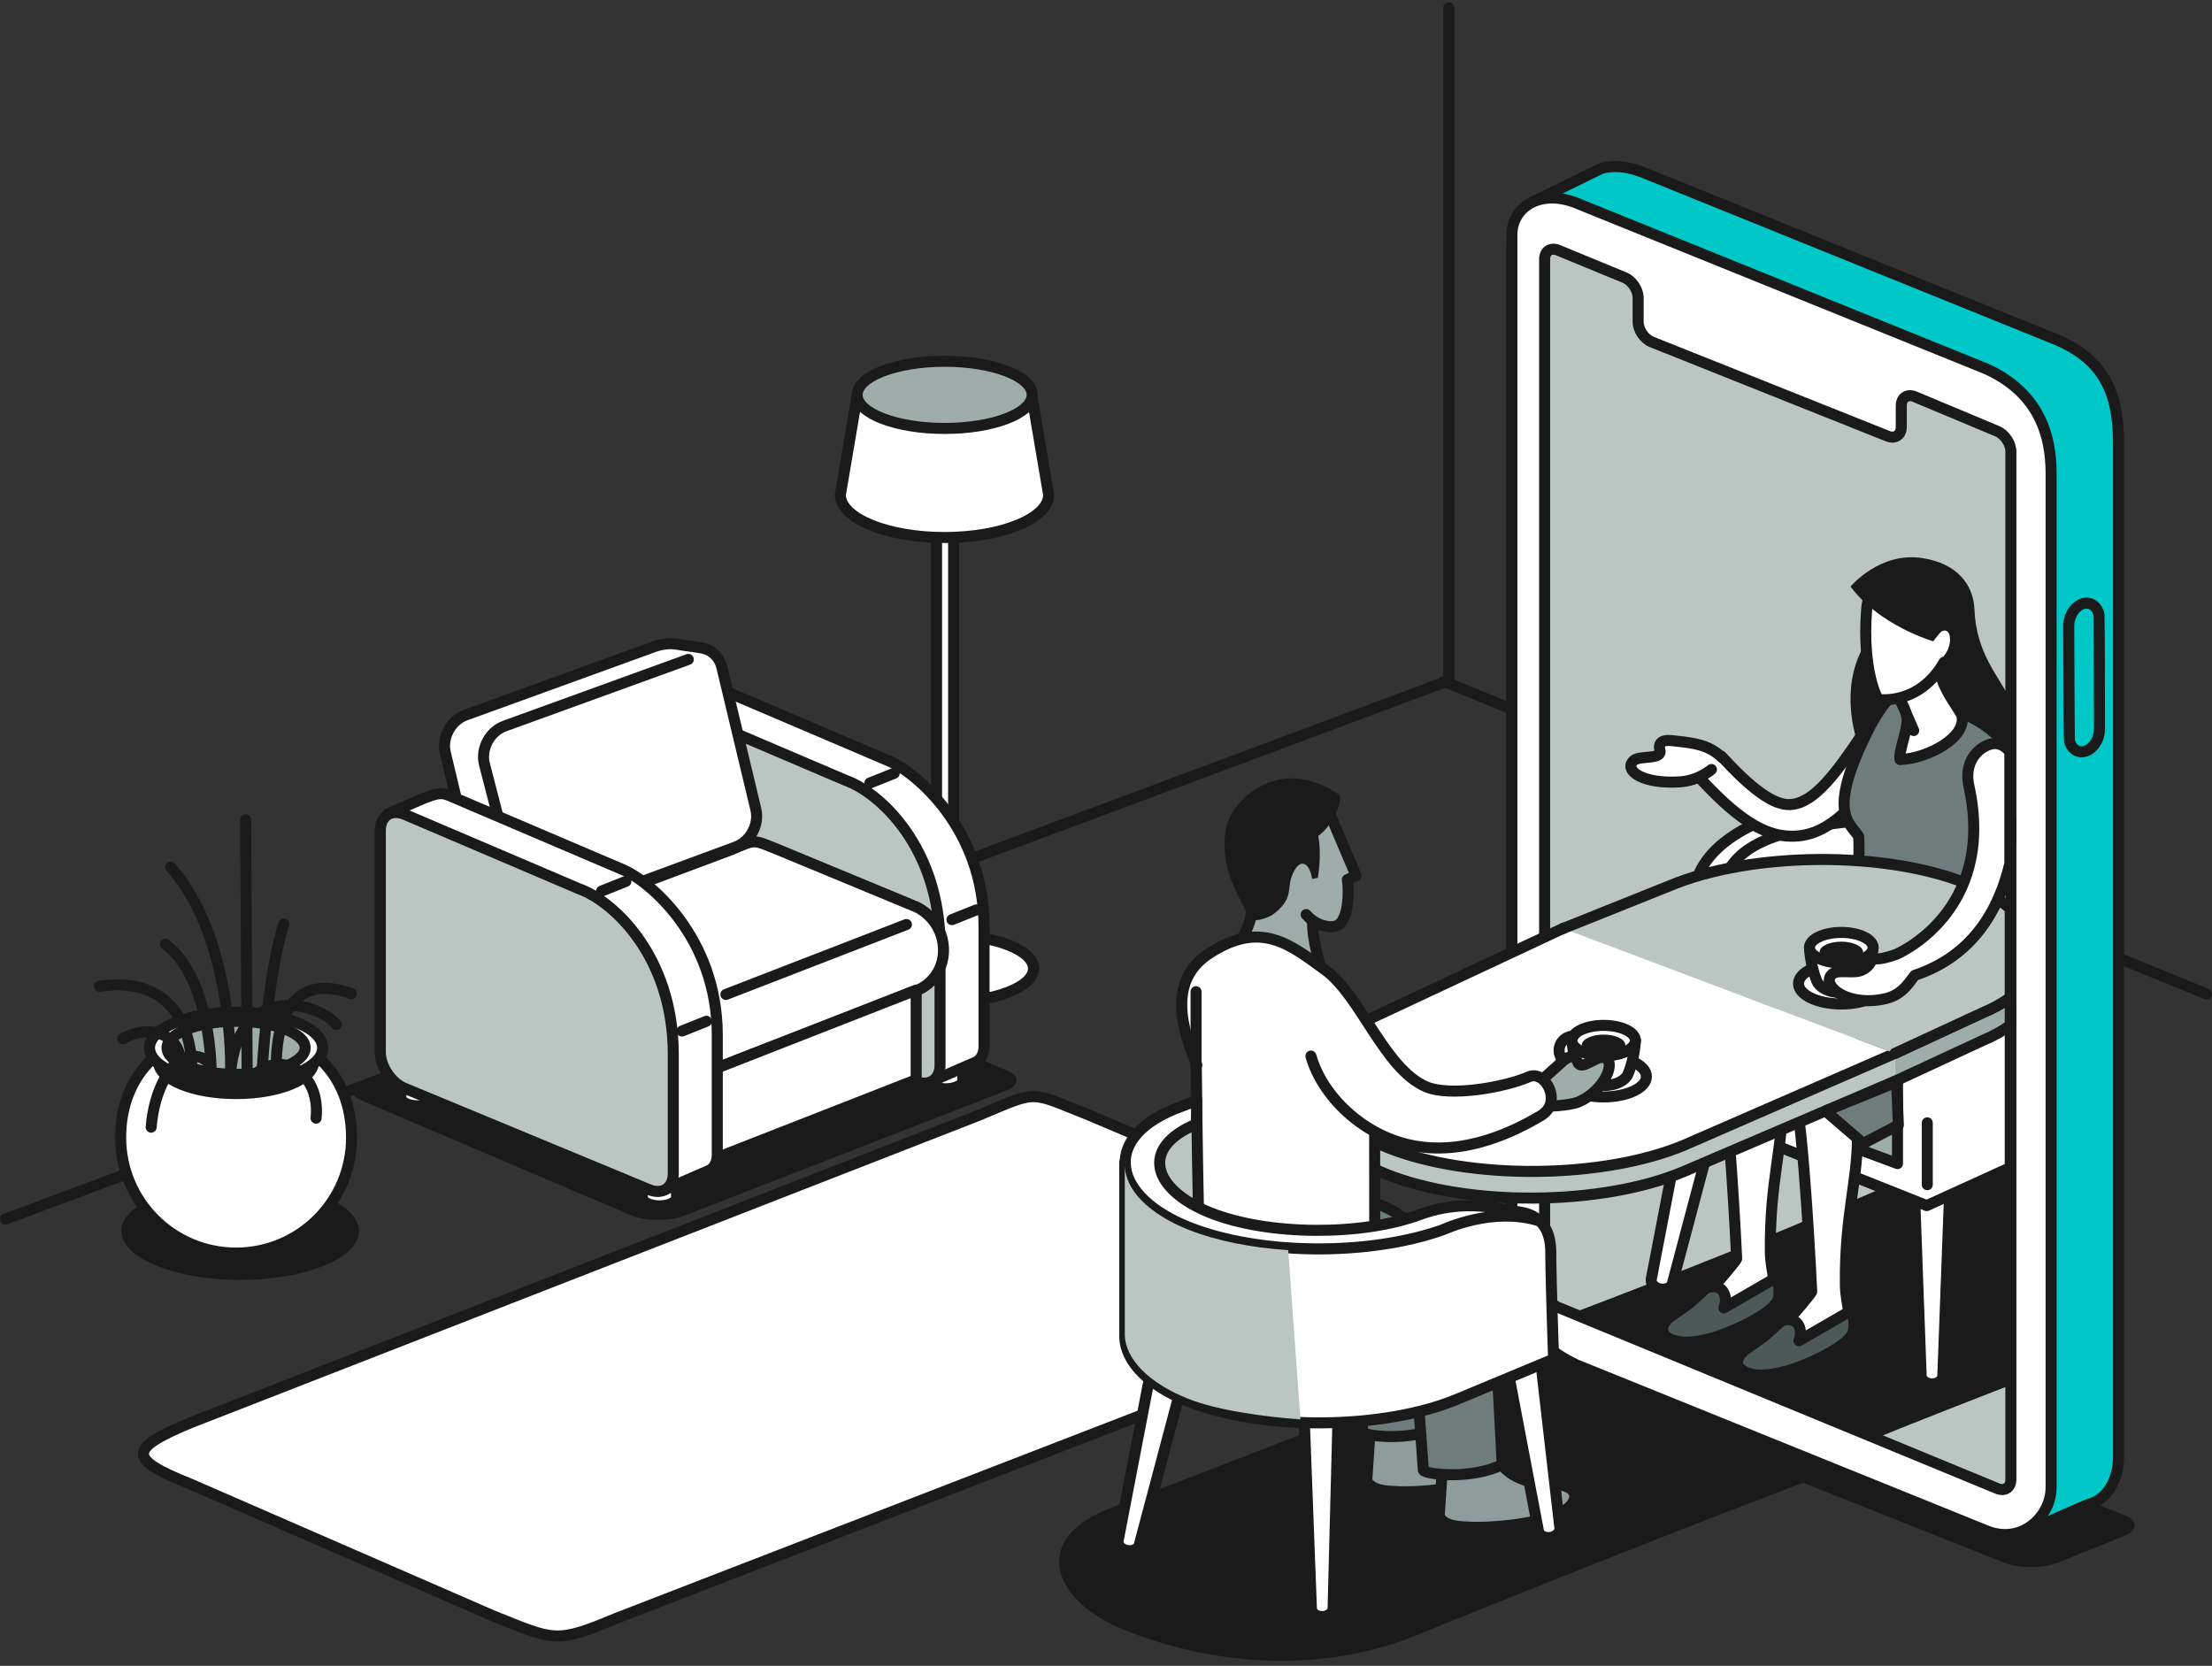 <svg width="401" height="302" viewBox="0 0 401 302" fill="none" xmlns="http://www.w3.org/2000/svg">
<rect x="0" y="0" width="401" height="302" fill="#333333" stroke="none"/>
<path d="M261.766 123.529L400.002 180.208" stroke="#1A1A1A" stroke-width="2" stroke-linecap="round" stroke-linejoin="round"/>
<path d="M34.452 257.968C23.228 262.652 23.158 264.514 34.452 269.024L89.29 292.905C100.585 297.416 100.625 298.04 111.844 293.348L254.688 238.068C265.907 233.375 267.327 231.478 256.015 227.012L197.639 202.246C186.326 197.78 188.52 197.563 177.296 202.246L34.452 257.968Z" fill="white" stroke="#1A1A1A" stroke-width="2" stroke-linecap="round" stroke-linejoin="round"/>
<path d="M272.075 243.179C269.386 244.222 269.382 245.947 272.057 247.013L363.309 283.308C365.989 284.373 370.367 284.364 373.043 283.29L384.97 278.5C387.646 277.426 387.641 275.679 384.961 274.622L293.718 238.593C291.038 237.536 286.643 237.522 283.958 238.562L272.075 243.174V243.179Z" fill="#1A1A1A"/>
<path d="M384.055 264.175C384.055 266.598 383.126 271.622 378.372 272.812C378.018 272.9 367.904 277.451 367.533 277.557C365.472 278.149 362.801 277.933 359.891 276.752L285.59 246.56C279.138 243.951 274.039 235.469 274.039 230.29V46.544C274.039 44.081 274.645 37.885 278.262 36.417C278.576 36.289 290.07 30.601 290.411 30.504C292.463 29.92 295.129 30.141 298.026 31.318L372.322 61.381C381.366 65.025 384.051 71.141 384.051 80.3V264.175H384.055Z" fill="#00C8C8" stroke="#1A1A1A" stroke-width="2" stroke-linecap="round" stroke-linejoin="round"/>
<path d="M371.831 269.675C371.831 274.854 366.555 280.125 360.107 277.516L285.806 247.453C275.754 242.698 274.078 235.3 274.078 230.121V42.616C274.078 37.437 279.354 34.205 285.806 36.818L360.107 66.882C369.832 71.313 371.831 79.207 371.831 85.801V269.675Z" fill="white" stroke="#1A1A1A" stroke-width="2" stroke-linecap="round" stroke-linejoin="round"/>
<path d="M347.117 71.924C345.772 71.363 344.671 72.093 344.671 73.552V77.4C344.671 78.859 343.561 79.611 342.208 79.071L299.434 61.992C298.081 61.452 296.971 59.816 296.971 58.357V54.001C296.971 52.541 295.866 50.892 294.517 50.334L282.47 45.364C281.121 44.806 280.016 45.545 280.016 47.004V233.351C280.016 234.81 281.121 236.46 282.47 237.017L362.086 269.858C363.435 270.415 364.541 269.676 364.541 268.217V81.871C364.541 80.411 363.44 78.757 362.095 78.191L347.121 71.92L347.117 71.924Z" fill="#BBC6C3"/>
<path d="M347.117 71.924C345.772 71.363 344.671 72.093 344.671 73.552V77.4C344.671 78.859 343.561 79.611 342.208 79.071L299.434 61.992C298.081 61.452 296.971 59.816 296.971 58.357V54.001C296.971 52.541 295.866 50.892 294.517 50.334L282.47 45.364C281.121 44.806 280.016 45.545 280.016 47.004V233.351C280.016 234.81 281.121 236.46 282.47 237.017L362.086 269.858C363.435 270.415 364.541 269.676 364.541 268.217V81.871C364.541 80.411 363.44 78.757 362.095 78.191L347.121 71.92L347.117 71.924Z" stroke="#1A1A1A" stroke-width="2" stroke-linecap="round" stroke-linejoin="round"/>
<path d="M380.391 133.579C379.794 135.467 378.167 136.644 376.747 136.197C375.969 135.954 375.42 135.277 375.173 134.406C375.08 134.079 375.036 113.811 375.031 113.444C375.031 112.993 375.102 112.52 375.248 112.051C375.841 110.158 377.468 108.986 378.888 109.433C379.741 109.703 380.325 110.494 380.524 111.494C380.581 111.772 380.608 131.987 380.599 132.297C380.59 132.712 380.519 133.15 380.382 133.584L380.391 133.579Z" stroke="#1A1A1A" stroke-width="2" stroke-linecap="round" stroke-linejoin="round"/>
<path d="M364.418 204.662C357.303 204.826 355.206 210.447 349.86 211.91C345.946 212.985 328.486 221.595 284.859 238.135L339.357 261.074C342.426 259.655 364.595 251.049 364.595 251.049" fill="#1A1A1A"/>
<path d="M312.376 198.032C312.195 199.377 310.625 200.274 308.873 200.036C307.122 199.797 305.848 198.514 306.034 197.17L299.339 231.943C299.228 232.766 300.006 233.557 301.081 233.703C302.156 233.849 303.12 233.301 303.23 232.474L312.376 198.032Z" fill="white" stroke="#1A1A1A" stroke-width="2" stroke-linecap="round" stroke-linejoin="round"/>
<path d="M353.45 215.873L352.203 249.413C352.19 250.244 351.301 250.907 350.213 250.89C349.125 250.872 348.259 250.182 348.272 249.351L347.047 215.771" fill="white"/>
<path d="M353.45 215.873L352.203 249.413C352.19 250.244 351.301 250.907 350.213 250.89C349.125 250.872 348.259 250.182 348.272 249.351L347.047 215.771" stroke="#1A1A1A" stroke-width="2" stroke-linecap="round" stroke-linejoin="round"/>
<path d="M299.031 198.546L349.283 218.566L364.421 211.676V182.32L306.191 181.604L299.031 198.546Z" fill="white" stroke="#1A1A1A" stroke-width="2" stroke-linecap="round" stroke-linejoin="round"/>
<path d="M334.352 207.374L343.984 210.952V195.682" fill="#9EACAA"/>
<path d="M334.352 207.374L343.984 210.952V195.682" stroke="#1A1A1A" stroke-width="2" stroke-linecap="round" stroke-linejoin="round"/>
<path fill-rule="evenodd" clip-rule="evenodd" d="M323.107 198.978L338.17 189.244L311.538 190.796C313.466 198.491 314.833 228.166 314.833 228.188C314.873 228.378 311.556 232.367 310.782 233.057C308.394 235.197 308.257 236.272 303.967 238.585C302.088 239.593 301.964 240.96 303.719 242.052C305.104 242.914 306.572 242.928 308.673 242.379C310.897 241.804 312.67 239.35 315.815 237.842C317.69 236.944 320.14 237.068 321.506 235.454C322.413 234.379 320.989 230.355 320.94 227.153C320.75 214.133 323.359 207.655 323.112 198.982L323.107 198.978Z" fill="white" stroke="#1A1A1A" stroke-width="2" stroke-linecap="round" stroke-linejoin="round"/>
<path fill-rule="evenodd" clip-rule="evenodd" d="M321.94 231.654C322.334 231.915 322.909 234.847 322.059 236.139C320.286 238.832 312.812 241.95 310.367 242.582C308.058 243.179 305.931 243.546 304.175 243.192C300.562 242.467 300.726 240.119 303.123 238.491C307.063 235.82 306.409 236.112 309.035 233.764C309.88 233.008 311.729 233.105 312.383 234.157C313.219 235.497 312.516 237.107 312.516 237.107L321.94 231.654Z" fill="#4D5858" stroke="#1A1A1A" stroke-width="2" stroke-linecap="round" stroke-linejoin="round"/>
<path fill-rule="evenodd" clip-rule="evenodd" d="M325.14 196.76C327.068 204.455 328.435 234.129 328.435 234.151C328.474 234.341 325.158 238.33 324.384 239.02C321.996 241.161 321.858 242.235 317.569 244.548C315.689 245.556 315.565 246.923 317.321 248.011C318.705 248.873 320.173 248.887 322.274 248.338C324.499 247.763 326.272 245.309 329.416 243.801C331.291 242.903 333.741 243.027 335.108 241.413C336.015 240.338 334.591 236.314 334.542 233.112C334.352 220.092 336.961 213.614 336.713 204.941" fill="white"/>
<path d="M325.14 196.76C327.068 204.455 328.435 234.129 328.435 234.151C328.474 234.341 325.158 238.33 324.384 239.02C321.996 241.161 321.858 242.235 317.569 244.548C315.689 245.556 315.565 246.923 317.321 248.011C318.705 248.873 320.173 248.887 322.274 248.338C324.499 247.763 326.272 245.309 329.416 243.801C331.291 242.903 333.741 243.027 335.108 241.413C336.015 240.338 334.591 236.314 334.542 233.112C334.352 220.092 336.961 213.614 336.713 204.941" stroke="#1A1A1A" stroke-width="2" stroke-linecap="round" stroke-linejoin="round"/>
<path fill-rule="evenodd" clip-rule="evenodd" d="M335.542 237.619C335.935 237.88 336.51 240.812 335.661 242.103C333.888 244.797 326.414 247.914 323.968 248.547C321.66 249.144 319.533 249.511 317.777 249.157C314.164 248.436 314.327 246.079 316.724 244.456C320.665 241.785 320.01 242.077 322.637 239.729C323.482 238.972 325.33 239.07 325.985 240.122C326.821 241.458 326.117 243.072 326.117 243.072L335.542 237.619Z" fill="#4D5858" stroke="#1A1A1A" stroke-width="2" stroke-linecap="round" stroke-linejoin="round"/>
<path d="M349.383 203.561V214.776" stroke="#1A1A1A" stroke-width="2" stroke-linecap="round" stroke-linejoin="round"/>
<path d="M217.464 202.619C217.464 202.619 208.766 204.83 208.766 211.168C208.766 219.424 217.907 223.847 217.907 223.847L217.464 202.619Z" fill="#BBC6C3" stroke="#1A1A1A" stroke-width="2" stroke-linecap="round" stroke-linejoin="round"/>
<path d="M343.511 190.971L263.886 177.549L248.469 184.744C242.464 187.247 239.372 190.635 238.824 194.168C238.744 194.69 238.718 199.86 238.744 200.382C238.992 205.03 243.481 209.748 251.37 212.897C266.194 218.814 290.371 218.615 305.094 212.455L343.511 196.017" fill="#BBC6C3"/>
<path d="M343.511 190.971L263.886 177.549L248.469 184.744C242.464 187.247 239.372 190.635 238.824 194.168C238.744 194.69 238.718 199.86 238.744 200.382C238.992 205.03 243.481 209.748 251.37 212.897C266.194 218.814 290.371 218.615 305.094 212.455L343.511 196.017" stroke="#1A1A1A" stroke-width="2" stroke-linecap="round" stroke-linejoin="round"/>
<path d="M283.504 168.248L248.673 184.549C233.942 190.692 236.75 202.141 251.574 208.058C266.398 213.976 290.575 213.777 305.297 207.616L343.52 190.966" fill="white"/>
<path d="M283.504 168.248L248.673 184.549C233.942 190.692 236.75 202.141 251.574 208.058C266.398 213.976 290.575 213.777 305.297 207.616L343.52 190.966" stroke="#1A1A1A" stroke-width="2" stroke-linecap="round" stroke-linejoin="round"/>
<path d="M271.11 246.436L200.458 273.739C187.058 279.325 190.57 290.217 204.049 295.599C216.666 300.636 235.789 304.192 255.008 297.16C255.871 296.846 291.843 282.071 329.818 267.676" fill="#1A1A1A"/>
<path d="M290.71 198.865C294.994 198.865 298.467 197.21 298.467 195.168C298.467 193.126 294.994 191.471 290.71 191.471C286.426 191.471 282.953 193.126 282.953 195.168C282.953 197.21 286.426 198.865 290.71 198.865Z" fill="white" stroke="#1A1A1A" stroke-width="2" stroke-linecap="round" stroke-linejoin="round"/>
<path fill-rule="evenodd" clip-rule="evenodd" d="M286.251 194.675C286.653 195.776 288.245 196.798 290.704 196.798C293.163 196.798 294.715 195.759 295.158 194.675C296.369 191.708 296.471 188.639 296.471 188.639C296.471 190.156 293.888 191.389 290.704 191.389C287.52 191.389 284.938 190.16 284.938 188.639C284.938 188.639 285.313 192.106 286.251 194.675Z" fill="white" stroke="#1A1A1A" stroke-width="2" stroke-linecap="round" stroke-linejoin="round"/>
<path fill-rule="evenodd" clip-rule="evenodd" d="M284.945 188.643C284.945 190.16 287.528 191.394 290.712 191.394C293.896 191.394 296.479 190.165 296.479 188.643C296.479 187.122 293.896 185.893 290.712 185.893C287.528 185.893 284.945 187.122 284.945 188.643Z" fill="white" stroke="#1A1A1A" stroke-width="2" stroke-linecap="round" stroke-linejoin="round"/>
<path fill-rule="evenodd" clip-rule="evenodd" d="M286.766 189.444C286.766 190.479 288.53 191.323 290.706 191.323C292.882 191.323 294.642 190.483 294.642 189.444C294.642 188.405 292.877 187.564 290.706 187.564C288.535 187.564 286.766 188.405 286.766 189.444Z" fill="#1A1A1A"/>
<path d="M285.206 187.854C283.79 187.854 282.641 189.003 282.641 190.419C282.641 191.834 283.79 192.983 285.206 192.983" stroke="#1A1A1A" stroke-width="2" stroke-linecap="round" stroke-linejoin="round"/>
<path fill-rule="evenodd" clip-rule="evenodd" d="M279.985 200.579C279.985 200.579 284.491 200.512 286.234 199.747C290.948 197.673 293.221 192.194 290.683 191.716C289.228 191.442 286.565 194.281 285.977 192.486C285.234 190.217 282.855 192.8 282.855 192.8L278.609 196.603" fill="#9EACAA"/>
<path d="M279.985 200.579C279.985 200.579 284.491 200.512 286.234 199.747C290.948 197.673 293.221 192.194 290.683 191.716C289.228 191.442 286.565 194.281 285.977 192.486C285.234 190.217 282.855 192.8 282.855 192.8L278.609 196.603" stroke="#1A1A1A" stroke-width="2" stroke-linecap="round" stroke-linejoin="round"/>
<path fill-rule="evenodd" clip-rule="evenodd" d="M257.57 256.682C259.657 261.299 263.593 262.572 268.684 262.687C273.433 262.798 273.473 266.221 269.378 268.012C264.496 270.148 256.42 270.555 253.758 270.44C250.994 270.32 248.951 270.285 247.766 268.529C247.903 266.774 248.433 258.287 248.433 258.287" fill="#8E9C9C"/>
<path d="M257.57 256.682C259.657 261.299 263.593 262.572 268.684 262.687C273.433 262.798 273.473 266.221 269.378 268.012C264.496 270.148 256.42 270.555 253.758 270.44C250.994 270.32 248.951 270.285 247.766 268.529C247.903 266.774 248.433 258.287 248.433 258.287" stroke="#1A1A1A" stroke-width="2" stroke-linecap="round" stroke-linejoin="round"/>
<path d="M244.868 229.257L247.052 259.599C247.057 260.289 255.49 261.475 261.337 258.613C261.337 258.613 260.377 236.629 259.373 229.372C257.043 212.554 229.836 216.848 229.836 216.848" fill="#6E7C7C"/>
<path d="M244.868 229.257L247.052 259.599C247.057 260.289 255.49 261.475 261.337 258.613C261.337 258.613 260.377 236.629 259.373 229.372C257.043 212.554 229.836 216.848 229.836 216.848" stroke="#1A1A1A" stroke-width="2" stroke-linecap="round" stroke-linejoin="round"/>
<path d="M226.822 165.588C226.658 167.945 225 170.338 225 170.338L239.337 175.366C239.413 175.273 237.838 170.378 237.962 166.995L236.781 165.805C238.838 168.131 241.646 168.326 242.632 167.68C244.512 166.446 244.587 161.44 244.251 159.472L245.834 158.756L240.947 147.244" fill="#9EACAA"/>
<path d="M226.822 165.588C226.658 167.945 225 170.338 225 170.338L239.337 175.366C239.413 175.273 237.838 170.378 237.962 166.995L236.781 165.805C238.838 168.131 241.646 168.326 242.632 167.68C244.512 166.446 244.587 161.44 244.251 159.472L245.834 158.756L240.947 147.244" stroke="#1A1A1A" stroke-width="2" stroke-linecap="round" stroke-linejoin="round"/>
<path fill-rule="evenodd" clip-rule="evenodd" d="M270.695 263.123C272.782 267.74 276.718 269.014 281.809 269.129C286.558 269.239 286.594 272.662 282.503 274.453C277.621 276.589 269.545 276.996 266.883 276.881C264.119 276.762 262.08 276.726 260.891 274.971C261.028 273.215 261.554 264.728 261.554 264.728" fill="#8E9C9C"/>
<path d="M270.695 263.123C272.782 267.74 276.718 269.014 281.809 269.129C286.558 269.239 286.594 272.662 282.503 274.453C277.621 276.589 269.545 276.996 266.883 276.881C264.119 276.762 262.08 276.726 260.891 274.971C261.028 273.215 261.554 264.728 261.554 264.728" stroke="#1A1A1A" stroke-width="2" stroke-linecap="round" stroke-linejoin="round"/>
<path fill-rule="evenodd" clip-rule="evenodd" d="M238.977 151.56C239.49 154.111 239.19 157.711 238.893 159.144L237.863 159.361C237.412 156.194 235.439 155.283 234.126 159.007C233.361 161.178 234.396 162.77 231.256 165.419C229.765 166.68 226.891 167.272 226.294 166.538C225.931 163.947 220.921 158.733 222.19 150.485C222.999 145.209 231.791 136.457 242.891 144.152C243.218 146.018 241.374 149.826 238.968 151.56H238.977Z" fill="#1A1A1A"/>
<path d="M249.191 191.525L249.231 236.377C249.231 236.377 240.683 238.309 230.878 237.513C221.516 236.757 217.673 234.245 217.673 234.245C216.97 213.862 216.828 187.881 216.828 187.881" fill="white"/>
<path d="M249.191 191.525L249.231 236.377C249.231 236.377 240.683 238.309 230.878 237.513C221.516 236.757 217.673 234.245 217.673 234.245C216.97 213.862 216.828 187.881 216.828 187.881" stroke="#1A1A1A" stroke-width="2" stroke-linecap="round" stroke-linejoin="round"/>
<path fill-rule="evenodd" clip-rule="evenodd" d="M237.65 191.458C239.706 198.71 246.968 205.706 255.618 207.586C265.578 209.749 274.94 204.862 279.344 202.253C283.373 199.865 280.11 193.916 277.16 195.212C272.852 197.1 262.796 198.923 258.431 196.981C250.891 193.629 246.659 180.494 240.211 175.829C233.975 171.318 228.593 166.666 219.142 172.897C212.849 177.045 213.163 184.09 216.958 193.032" fill="white"/>
<path d="M237.65 191.458C239.706 198.71 246.968 205.706 255.618 207.586C265.578 209.749 274.94 204.862 279.344 202.253C283.373 199.865 280.11 193.916 277.16 195.212C272.852 197.1 262.796 198.923 258.431 196.981C250.891 193.629 246.659 180.494 240.211 175.829C233.975 171.318 228.593 166.666 219.142 172.897C212.849 177.045 213.163 184.09 216.958 193.032" stroke="#1A1A1A" stroke-width="2" stroke-linecap="round" stroke-linejoin="round"/>
<path d="M255.844 236.175L258.029 266.517C258.033 267.207 266.467 268.392 272.313 265.531C272.313 265.531 271.354 243.547 270.35 236.29C268.019 219.472 240.812 223.766 240.812 223.766" fill="#6E7C7C"/>
<path d="M255.844 236.175L258.029 266.517C258.033 267.207 266.467 268.392 272.313 265.531C272.313 265.531 271.354 243.547 270.35 236.29C268.019 219.472 240.812 223.766 240.812 223.766" stroke="#1A1A1A" stroke-width="2" stroke-linecap="round" stroke-linejoin="round"/>
<path d="M216.828 179.791V193.664" stroke="#1A1A1A" stroke-width="2" stroke-linecap="round" stroke-linejoin="round"/>
<path d="M278.943 243.627L282.778 276.972C282.888 277.794 282.11 278.586 281.035 278.732C279.96 278.878 278.996 278.329 278.886 277.503L272.602 244.494" fill="white"/>
<path d="M278.943 243.627L282.778 276.972C282.888 277.794 282.11 278.586 281.035 278.732C279.96 278.878 278.996 278.329 278.886 277.503L272.602 244.494" stroke="#1A1A1A" stroke-width="2" stroke-linecap="round" stroke-linejoin="round"/>
<path d="M215.727 245.442C215.546 246.787 213.976 247.68 212.225 247.446C210.474 247.207 209.2 245.924 209.386 244.58L202.69 279.353C202.58 280.176 203.358 280.968 204.433 281.113C205.507 281.259 206.471 280.711 206.582 279.884L215.727 245.442Z" fill="white" stroke="#1A1A1A" stroke-width="2" stroke-linecap="round" stroke-linejoin="round"/>
<path d="M324.178 150.158C313.427 153.201 313.702 158.525 311.539 161.355L362.198 150.481C351.756 146.31 334.995 147.093 324.178 150.158Z" fill="white" stroke="#1A1A1A" stroke-width="2" stroke-linecap="round" stroke-linejoin="round"/>
<path d="M236.266 252.851L237.738 291.578C237.743 292.409 238.627 293.077 239.715 293.073C240.799 293.064 241.674 292.383 241.67 291.551L242.669 252.807" fill="white"/>
<path d="M236.266 252.851L237.738 291.578C237.743 292.409 238.627 293.077 239.715 293.073C240.799 293.064 241.674 292.383 241.67 291.551L242.669 252.807" stroke="#1A1A1A" stroke-width="2" stroke-linecap="round" stroke-linejoin="round"/>
<path d="M264.259 221.812C250.868 227.415 228.88 227.597 215.396 222.215C208.156 219.327 204.07 214.988 203.906 210.721V242.54C204.07 246.803 208.156 251.146 215.396 254.034C228.88 259.416 250.863 259.234 264.259 253.631L281.643 246.396C281.643 246.396 281.135 231.935 281.135 227.11C281.135 214.223 264.254 221.812 264.254 221.812H264.259Z" fill="white" stroke="#1A1A1A" stroke-width="2" stroke-linecap="round" stroke-linejoin="round"/>
<path d="M364.507 148.441C351.806 143.753 333.294 142.674 320.539 148.278C316.935 149.861 307.073 153.837 306.914 163.385C306.914 163.385 309.771 163.796 310.912 162.305C313.074 159.475 312.8 154.151 323.551 151.108C334.368 148.043 351.125 147.26 361.57 151.431C362.636 151.855 363.614 152.32 364.507 152.811V148.441Z" fill="white" stroke="#1A1A1A" stroke-width="2" stroke-linecap="round" stroke-linejoin="round"/>
<path d="M257.429 220.182C246.89 224.096 229.855 224.03 219.409 219.86C208.968 215.689 206.509 208.1 216.888 203.775L216.941 199.525L212.838 201.091C199.442 206.681 201.994 217.091 215.478 222.473C228.161 227.537 247.898 227.731 261.395 223.013C261.913 222.831 270.475 218.75 278.908 221.297C278.908 221.297 268.569 216.047 257.429 220.182Z" fill="white" stroke="#1A1A1A" stroke-width="2" stroke-linecap="round" stroke-linejoin="round"/>
<path d="M336.581 134.187L344.617 124.799L339.606 114.693C333.561 121.853 335.657 131.127 336.586 134.183L336.581 134.187Z" fill="#1A1A1A"/>
<path d="M312.065 137.1C317.377 142.875 321.463 146.059 324.598 145.86C328.893 145.582 332.837 140.31 338.308 132.049C338.878 131.191 339.988 129.391 340.612 128.511C341.682 127.008 343.77 126.658 345.273 127.724C346.777 128.794 347.126 130.882 346.056 132.385C345.437 133.257 344.831 134.115 344.243 134.946C337.689 144.233 332.355 151.764 324.709 151.596C319.548 151.596 314.507 147.983 307.891 140.788" fill="white"/>
<path d="M312.065 137.1C317.377 142.875 321.463 146.059 324.598 145.86C328.893 145.582 332.837 140.31 338.308 132.049C338.878 131.191 339.988 129.391 340.612 128.511C341.682 127.008 343.77 126.658 345.273 127.724C346.777 128.794 347.126 130.882 346.056 132.385C345.437 133.257 344.831 134.115 344.243 134.946C337.689 144.233 332.355 151.764 324.709 151.596C319.548 151.596 314.507 147.983 307.891 140.788" stroke="#1A1A1A" stroke-width="2" stroke-linecap="round" stroke-linejoin="round"/>
<path fill-rule="evenodd" clip-rule="evenodd" d="M342.487 126.51C342.487 126.51 340.426 128.916 338.936 131.852C331.152 147.18 335.137 148.989 336.945 151.625C337.441 160.018 335.128 166.165 333.664 171.225C333.664 171.225 339.661 177.42 352.747 176.187C354.754 175.996 361.397 174.188 362.25 171.866C360.689 170.548 359.013 162.773 358.836 160.606C358.527 156.905 357.837 152.443 359.31 148.83C361.003 144.655 364.904 141.117 363.944 136.562C363.223 133.152 358.341 129.57 349.62 127.098" fill="#6E7C7C"/>
<path d="M342.487 126.51C342.487 126.51 340.426 128.916 338.936 131.852C331.152 147.18 335.137 148.989 336.945 151.625C337.441 160.018 335.128 166.165 333.664 171.225C333.664 171.225 339.661 177.42 352.747 176.187C354.754 175.996 361.397 174.188 362.25 171.866C360.689 170.548 359.013 162.773 358.836 160.606C358.527 156.905 357.837 152.443 359.31 148.83C361.003 144.655 364.904 141.117 363.944 136.562C363.223 133.152 358.341 129.57 349.62 127.098" stroke="#1A1A1A" stroke-width="2" stroke-linecap="round" stroke-linejoin="round"/>
<path fill-rule="evenodd" clip-rule="evenodd" d="M355.589 129.498C356.862 133.633 349.384 137.542 344.453 137.701C344.112 136.26 345.996 131.97 345.7 130.113C345.306 127.614 343.759 125.991 342.312 124.142L349.45 119.822L351.365 118.521C351.122 123.072 353.395 126.04 355.589 129.498Z" fill="white" stroke="#1A1A1A" stroke-width="2" stroke-linecap="round" stroke-linejoin="round"/>
<path fill-rule="evenodd" clip-rule="evenodd" d="M352.431 120.055C347.863 128.024 340.464 126.795 340.464 126.795C340.464 126.795 337.492 121.855 338.399 110.396C338.602 107.831 339.836 104.395 344.882 103.634C347.478 103.245 349.729 103.82 351.608 105.479C353.753 107.371 355.23 110.684 354.62 113.625" fill="white"/>
<path d="M352.431 120.055C347.863 128.024 340.464 126.795 340.464 126.795C340.464 126.795 337.492 121.855 338.399 110.396C338.602 107.831 339.836 104.395 344.882 103.634C347.478 103.245 349.729 103.82 351.608 105.479C353.753 107.371 355.23 110.684 354.62 113.625" stroke="#1A1A1A" stroke-width="2" stroke-linecap="round" stroke-linejoin="round"/>
<path fill-rule="evenodd" clip-rule="evenodd" d="M357.935 110.503C357.766 106.024 354.834 102.158 348.502 101.177C340.749 99.974 335.469 106.342 335.469 106.342C340.802 113.489 350.439 116.253 350.439 116.253C350.447 116.35 351.681 114.585 352.044 114.426C353.937 113.604 354.061 117.394 352.062 119.291C352.062 119.291 351.752 122.652 352.022 123.55C352.866 126.367 353.685 129.179 359.854 132.076C364.175 134.106 364.347 138.409 364.347 138.409L364.462 126.897C362.313 122.506 358.24 118.437 357.939 110.508L357.935 110.503Z" fill="#1A1A1A"/>
<path d="M346.921 132.438L344.453 126.791" stroke="#1A1A1A" stroke-width="2" stroke-linecap="round" stroke-linejoin="round"/>
<path fill-rule="evenodd" clip-rule="evenodd" d="M310.256 139.505C310.256 139.505 307.974 141.504 304.608 141.738C297.802 142.211 294.286 139.668 296.139 137.899C297.205 136.887 301.389 137.811 300.911 136.002C300.305 133.716 303.113 134.278 303.887 134.362C306.97 134.693 309.858 135.025 312.179 137.347" fill="white"/>
<path d="M310.256 139.505C310.256 139.505 307.974 141.504 304.608 141.738C297.802 142.211 294.286 139.668 296.139 137.899C297.205 136.887 301.389 137.811 300.911 136.002C300.305 133.716 303.113 134.278 303.887 134.362C306.97 134.693 309.858 135.025 312.179 137.347" stroke="#1A1A1A" stroke-width="2" stroke-linecap="round" stroke-linejoin="round"/>
<path d="M343.516 196.019L359.352 188.669C361.369 187.829 363.049 186.887 364.425 185.874V180.846C363.049 181.858 361.369 182.8 359.352 183.645L343.516 190.977" fill="#9EACAA"/>
<path d="M343.516 196.019L359.352 188.669C361.369 187.829 363.049 186.887 364.425 185.874V180.846C363.049 181.858 361.369 182.8 359.352 183.645L343.516 190.977" stroke="#1A1A1A" stroke-width="2" stroke-linecap="round" stroke-linejoin="round"/>
<path d="M343.511 190.971L359.347 183.639C361.368 182.794 363.044 181.852 364.42 180.84V164.72C362.381 163 359.706 161.434 356.446 160.13C341.622 154.212 317.445 154.411 302.723 160.572L283.375 168.324" fill="#BBC6C3"/>
<path d="M343.511 190.971L359.347 183.639C361.368 182.794 363.044 181.852 364.42 180.84V164.72C362.381 163 359.706 161.434 356.446 160.13C341.622 154.212 317.445 154.411 302.723 160.572L283.375 168.324" stroke="#1A1A1A" stroke-width="2" stroke-linecap="round" stroke-linejoin="round"/>
<path fill-rule="evenodd" clip-rule="evenodd" d="M341.553 178.324C341.553 180.367 338.081 182.021 333.796 182.021C329.511 182.021 326.039 180.363 326.039 178.324C326.039 176.285 329.511 174.627 333.796 174.627C338.081 174.627 341.553 176.281 341.553 178.324Z" fill="white" stroke="#1A1A1A" stroke-width="2" stroke-linecap="round" stroke-linejoin="round"/>
<path fill-rule="evenodd" clip-rule="evenodd" d="M338.251 177.828C337.849 178.929 336.257 179.95 333.798 179.95C331.339 179.95 329.787 178.911 329.345 177.828C328.133 174.86 328.031 171.791 328.031 171.791C328.031 173.308 330.614 174.542 333.798 174.542C336.982 174.542 339.565 173.308 339.565 171.791C339.565 171.791 339.189 175.258 338.251 177.828Z" fill="white" stroke="#1A1A1A" stroke-width="2" stroke-linecap="round" stroke-linejoin="round"/>
<path fill-rule="evenodd" clip-rule="evenodd" d="M339.565 171.792C339.565 173.309 336.982 174.542 333.798 174.542C330.614 174.542 328.031 173.309 328.031 171.792C328.031 170.275 330.614 169.041 333.798 169.041C336.982 169.041 339.565 170.275 339.565 171.792Z" fill="white" stroke="#1A1A1A" stroke-width="2" stroke-linecap="round" stroke-linejoin="round"/>
<path fill-rule="evenodd" clip-rule="evenodd" d="M337.736 172.596C337.736 173.631 335.971 174.476 333.795 174.476C331.619 174.476 329.859 173.636 329.859 172.596C329.859 171.557 331.624 170.717 333.795 170.717C335.967 170.717 337.736 171.557 337.736 172.596Z" fill="#1A1A1A"/>
<path fill-rule="evenodd" clip-rule="evenodd" d="M364.347 136.336C363.675 135.407 362.666 134.753 361.552 134.797C359.708 134.872 355.781 137.234 356.944 142.563C361.928 165.404 343.778 173.007 343.778 173.007C340.24 174.311 339.356 173.719 339.356 173.719C339.356 173.719 339.272 175.16 337.392 175.934C335.721 176.624 332.749 175.488 331.842 176.938C330.538 179.03 335.265 182.625 341.925 181.02C345.131 180.246 346.414 177.57 347.139 176.81C357.62 173.325 362.379 164.967 364.351 156.546V136.336H364.347Z" fill="white" stroke="#1A1A1A" stroke-width="2" stroke-linecap="round" stroke-linejoin="round"/>
<path fill-rule="evenodd" clip-rule="evenodd" d="M344.143 203.959L337.779 207.298L330.938 201.411L343.824 196.162L344.143 203.959Z" fill="#6E7C7C" stroke="#1A1A1A" stroke-width="2" stroke-linecap="round" stroke-linejoin="round"/>
<path d="M1 221.007L262.242 123.533" stroke="#1A1A1A" stroke-width="2" stroke-linecap="round" stroke-linejoin="round"/>
<path d="M262.648 123.087V1.408" stroke="#1A1A1A" stroke-width="2" stroke-linecap="round" stroke-linejoin="round"/>
<path fill-rule="evenodd" clip-rule="evenodd" d="M65.092 223.18C65.092 228.071 55.447 232.033 43.546 232.033C31.645 232.033 22 228.071 22 223.18C22 218.289 31.645 214.326 43.546 214.326C55.447 214.326 65.092 218.289 65.092 223.18Z" fill="#1A1A1A"/>
<path fill-rule="evenodd" clip-rule="evenodd" d="M63.729 206.246C63.729 217.802 54.362 227.173 42.802 227.173C31.242 227.173 21.875 217.806 21.875 206.246C21.875 194.686 29.756 186.682 42.802 186.682C55.848 186.682 63.729 194.691 63.729 206.246Z" fill="white" stroke="#1A1A1A" stroke-width="2" stroke-linecap="round" stroke-linejoin="round"/>
<path fill-rule="evenodd" clip-rule="evenodd" d="M56.861 192.477C56.861 195.67 50.563 198.257 42.798 198.257C35.032 198.257 28.734 195.67 28.734 192.477C28.734 189.284 35.032 186.697 42.798 186.697C50.563 186.697 56.861 189.284 56.861 192.477Z" fill="white" stroke="#1A1A1A" stroke-width="2" stroke-linecap="round" stroke-linejoin="round"/>
<path d="M42.8 196.409C51.466 196.409 58.491 193.523 58.491 189.962C58.491 186.4 51.466 183.514 42.8 183.514C34.134 183.514 27.109 186.4 27.109 189.962C27.109 193.523 34.134 196.409 42.8 196.409Z" fill="white" stroke="#1A1A1A" stroke-width="2" stroke-linecap="round" stroke-linejoin="round"/>
<path fill-rule="evenodd" clip-rule="evenodd" d="M55.321 189.961C55.321 192.615 49.713 194.769 42.801 194.769C35.889 194.769 30.281 192.619 30.281 189.961C30.281 187.304 35.889 185.154 42.801 185.154C49.713 185.154 55.321 187.308 55.321 189.961Z" fill="#9EACAA" stroke="#1A1A1A" stroke-width="2" stroke-linecap="round" stroke-linejoin="round"/>
<path d="M41.808 194.155C41.808 194.155 42.489 170.239 30.938 157.197" stroke="#1A1A1A" stroke-width="2" stroke-linecap="round" stroke-linejoin="round"/>
<path d="M34.743 193.199C34.743 193.199 35.15 176.35 18.031 178.795" stroke="#1A1A1A" stroke-width="2" stroke-linecap="round" stroke-linejoin="round"/>
<path d="M50.112 193.609C50.112 193.609 49.024 174.721 63.702 180.156" stroke="#1A1A1A" stroke-width="2" stroke-linecap="round" stroke-linejoin="round"/>
<path d="M44.805 194.694L44.531 148.635" stroke="#1A1A1A" stroke-width="2" stroke-linecap="round" stroke-linejoin="round"/>
<path d="M38.272 194.288C38.272 194.288 38.409 177.575 29.984 171.189" stroke="#1A1A1A" stroke-width="2" stroke-linecap="round" stroke-linejoin="round"/>
<path d="M47.516 194.157C47.516 194.157 48.466 176.764 51.456 167.525" stroke="#1A1A1A" stroke-width="2" stroke-linecap="round" stroke-linejoin="round"/>
<path d="M27.406 204.343C27.95 197.276 31.179 192.831 32.886 192.022C35.579 190.744 38.051 191.934 38.321 194.017" stroke="#1A1A1A" stroke-width="2" stroke-linecap="round" stroke-linejoin="round"/>
<path d="M22.242 188.31C27.677 185.321 32.843 188.04 32.706 192.657" stroke="#1A1A1A" stroke-width="2" stroke-linecap="round" stroke-linejoin="round"/>
<path d="M46.836 194.288C51.727 190.618 58.113 194.969 57.299 202.713" stroke="#1A1A1A" stroke-width="2" stroke-linecap="round" stroke-linejoin="round"/>
<path d="M41.812 194.423C43.17 178.392 57.304 181.377 60.97 185.728" stroke="#1A1A1A" stroke-width="2" stroke-linecap="round" stroke-linejoin="round"/>
<path fill-rule="evenodd" clip-rule="evenodd" d="M187.36 175.592C187.36 178.957 180.258 181.681 171.493 181.681C162.727 181.681 155.625 178.953 155.625 175.592C155.625 172.231 162.727 169.502 171.493 169.502C180.258 169.502 187.36 172.231 187.36 175.592Z" fill="white" stroke="#1A1A1A" stroke-width="2" stroke-linecap="round" stroke-linejoin="round"/>
<path d="M169.781 93.993V175.714C169.786 176.13 170.48 176.462 171.338 176.457C172.191 176.457 172.881 176.112 172.877 175.701V93.971" fill="white"/>
<path d="M169.781 93.993V175.714C169.786 176.13 170.48 176.462 171.338 176.457C172.191 176.457 172.881 176.112 172.877 175.701V93.971" stroke="#1A1A1A" stroke-width="2" stroke-linecap="round" stroke-linejoin="round"/>
<path fill-rule="evenodd" clip-rule="evenodd" d="M186.962 71.135C186.962 74.704 179.917 77.6 171.227 77.6C162.537 77.6 155.492 74.704 155.492 71.135L152.344 89.687C152.344 93.972 160.799 97.448 171.223 97.448C181.647 97.448 190.102 93.977 190.102 89.687L186.953 71.135H186.962Z" fill="white" stroke="#1A1A1A" stroke-width="2" stroke-linecap="round" stroke-linejoin="round"/>
<path fill-rule="evenodd" clip-rule="evenodd" d="M187.118 71.584C187.118 74.949 180.016 77.673 171.25 77.673C162.485 77.673 155.383 74.945 155.383 71.584C155.383 68.223 162.485 65.494 171.25 65.494C180.016 65.494 187.118 68.223 187.118 71.584Z" fill="#9EACAA" stroke="#1A1A1A" stroke-width="2" stroke-linecap="round" stroke-linejoin="round"/>
<path d="M65.821 195.887C63.203 196.904 63.194 198.585 65.803 199.619L114.578 220.396C117.187 221.435 121.45 221.426 124.059 220.383L182.36 197.74C184.964 196.692 184.96 194.994 182.351 193.963L133.585 173.443C130.976 172.413 126.695 172.4 124.077 173.417L65.821 195.891V195.887Z" fill="#1A1A1A"/>
<path d="M116.453 208.531V217.123C116.462 217.95 117.855 218.618 119.566 218.614C121.278 218.605 122.653 217.928 122.644 217.097V208.486" fill="white"/>
<path d="M116.453 208.531V217.123C116.462 217.95 117.855 218.618 119.566 218.614C121.278 218.605 122.653 217.928 122.644 217.097V208.486" stroke="#1A1A1A" stroke-width="2" stroke-linecap="round" stroke-linejoin="round"/>
<path d="M72.672 190.398V198.99C72.681 199.817 74.074 200.485 75.785 200.481C77.497 200.472 78.872 199.795 78.863 198.964V190.354" fill="white"/>
<path d="M72.672 190.398V198.99C72.681 199.817 74.074 200.485 75.785 200.481C77.497 200.472 78.872 199.795 78.863 198.964V190.354" stroke="#1A1A1A" stroke-width="2" stroke-linecap="round" stroke-linejoin="round"/>
<path d="M168.344 187.304V195.897C168.353 196.724 169.746 197.391 171.457 197.387C173.169 197.378 174.544 196.702 174.535 195.87V187.26" fill="white"/>
<path d="M168.344 187.304V195.897C168.353 196.724 169.746 197.391 171.457 197.387C173.169 197.378 174.544 196.702 174.535 195.87V187.26" stroke="#1A1A1A" stroke-width="2" stroke-linecap="round" stroke-linejoin="round"/>
<path d="M161.339 138.039L129.675 124.528C128.202 123.918 127.23 124.329 125.235 125.055L118.703 127.889L168.681 196.109L177.105 192.452C177.901 191.921 178.392 190.94 178.392 189.631V168.04C178.392 150.121 165.872 139.976 161.335 138.034L161.339 138.039Z" fill="white" stroke="#1A1A1A" stroke-width="2" stroke-linecap="round" stroke-linejoin="round"/>
<path d="M170.413 193.091C170.413 195.705 168.441 197.023 166.026 196.023L121.692 177.639C119.277 176.64 117.305 173.681 117.305 171.072V130.917C117.305 128.303 119.277 126.985 121.692 127.985L153.356 141.495C159.401 143.653 170.413 153.586 170.413 171.501V193.091Z" fill="#BBC6C3" stroke="#1A1A1A" stroke-width="2" stroke-linecap="round" stroke-linejoin="round"/>
<path d="M137.021 146.72L130.861 120.964C130.427 119.16 129.123 117.917 127.526 117.537V117.528C127.526 117.528 127.451 117.515 127.349 117.497C127.301 117.488 127.252 117.479 127.203 117.471C125.938 117.232 124.669 117.117 122.586 116.776C122.056 116.688 120.362 116.453 117.708 117.559L84.39 129.645C81.719 130.632 80.069 133.705 80.733 136.478L86.893 162.234C87.251 163.733 88.215 164.848 89.445 165.401C89.666 165.498 94.597 166.639 94.831 166.701C95.212 166.798 95.61 166.847 96.016 166.842C96.702 166.909 97.418 166.825 98.135 166.559L133.364 153.553C136.035 152.567 137.68 149.489 137.021 146.72Z" fill="white" stroke="#1A1A1A" stroke-width="2" stroke-linecap="round" stroke-linejoin="round"/>
<path d="M99.373 166.466C94.486 168.505 94.889 169.747 99.806 171.711L123.678 192.036C128.596 194 128.614 194.274 133.496 192.226L166.076 179.631C172.785 176.898 172.568 167.686 166.222 164.458L141.244 154.11C136.322 152.164 137.273 152.071 132.391 154.11L99.377 166.466H99.373Z" fill="white" stroke="#1A1A1A" stroke-width="2" stroke-linecap="round" stroke-linejoin="round"/>
<path d="M123.055 212.592L166.089 195.751V179.49L123.055 196.326V212.592Z" fill="white" stroke="#1A1A1A" stroke-width="2" stroke-linecap="round" stroke-linejoin="round"/>
<path d="M112.98 157.687L81.316 144.177C79.843 143.567 78.87 143.978 76.876 144.703L70.344 147.538L120.321 215.758L128.746 212.1C129.542 211.57 130.033 210.588 130.033 209.279V187.689C130.033 169.769 117.513 159.624 112.98 157.683V157.687Z" fill="white" stroke="#1A1A1A" stroke-width="2" stroke-linecap="round" stroke-linejoin="round"/>
<path d="M122.054 212.74C122.054 215.353 120.081 216.671 117.667 215.672L73.332 197.288C70.918 196.288 68.945 193.33 68.945 190.721V150.565C68.945 147.952 70.918 146.634 73.332 147.633L104.997 161.144C111.042 163.302 122.054 173.234 122.054 191.15V212.74Z" fill="#BBC6C3" stroke="#1A1A1A" stroke-width="2" stroke-linecap="round" stroke-linejoin="round"/>
<path d="M124.779 119.549L91.46 131.635C88.789 132.621 87.14 135.695 87.803 138.468L90.169 147.631" stroke="#1A1A1A" stroke-width="2" stroke-linecap="round" stroke-linejoin="round"/>
<path d="M123.633 186.919L128.055 185.15" stroke="#1A1A1A" stroke-width="2" stroke-linecap="round" stroke-linejoin="round"/>
<path d="M131.594 180.286L164.319 167.607" stroke="#1A1A1A" stroke-width="2" stroke-linecap="round" stroke-linejoin="round"/>
<path d="M172.578 166.724L177.001 164.955" stroke="#1A1A1A" stroke-width="2" stroke-linecap="round" stroke-linejoin="round"/>
<path d="M157.688 141.958L162.11 140.189" stroke="#1A1A1A" stroke-width="2" stroke-linecap="round" stroke-linejoin="round"/>
<path d="M109.039 161.56L113.461 159.791" stroke="#1A1A1A" stroke-width="2" stroke-linecap="round" stroke-linejoin="round"/>
<g style="mix-blend-mode:multiply">
<path d="M233.536 226.65C226.885 226.203 220.526 224.965 215.396 222.918C208.156 220.03 204.07 215.687 203.906 211.424V242.093C204.07 246.356 208.156 250.699 215.396 253.587C220.526 255.635 229.096 256.877 235.748 257.319L233.536 226.65Z" fill="#BBC6C3"/>
</g>
</svg>
